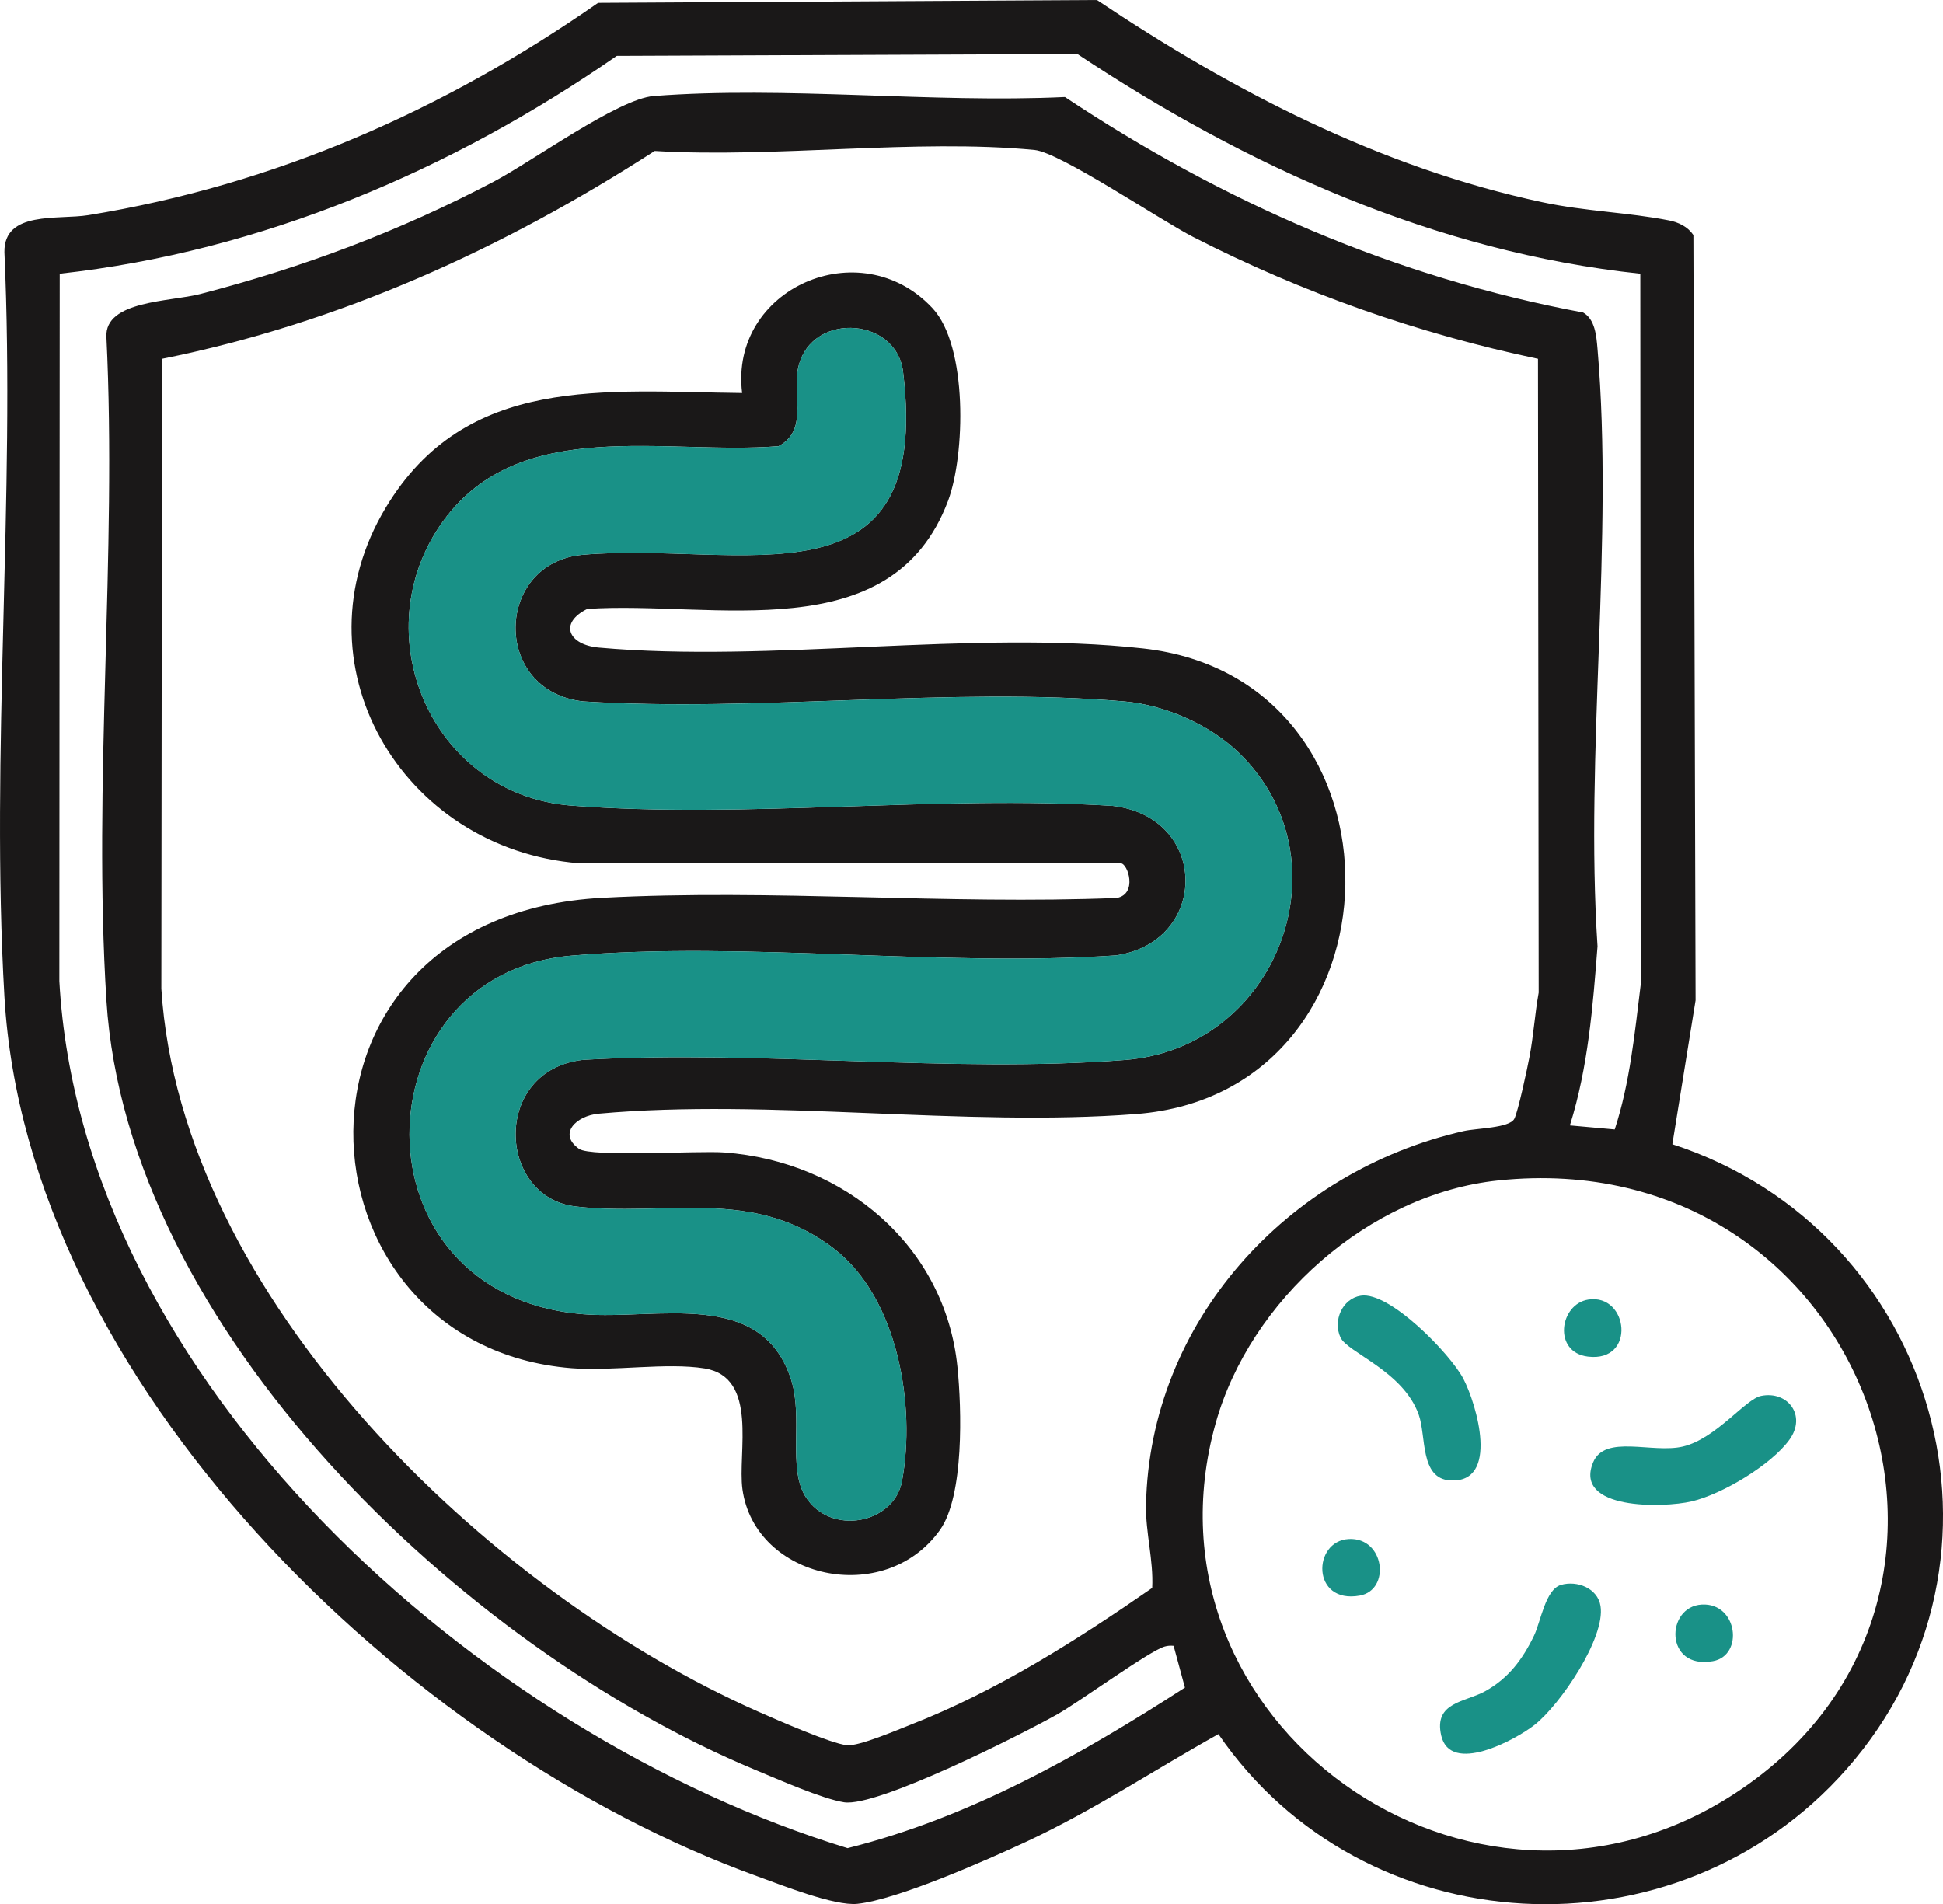 <svg viewBox="793.11 1801.64 47.182 46.244" height="46.244" width="47.182" xmlns:xlink="http://www.w3.org/1999/xlink" xmlns="http://www.w3.org/2000/svg"><defs><clipPath id="clip-9e7957dd"><rect height="46.244" width="47.182" y="0" x="0"></rect></clipPath><clipPath id="clip-9e7957dd"><rect height="46.244" width="47.182" y="0" x="0"></rect></clipPath></defs><g transform="matrix(1,0,0,1,793.11,1801.64)"><g clip-path="url(#clip-9e7957dd)" transform="matrix(1,0,0,1,0,0)"><path fill-rule="evenodd" fill="#1a1818" transform="matrix(1,0,0,1,-0,0.001)" d="M 40.61 27.786 C 47.049 29.885 49.339 37.86 44.839 42.964 C 40.694 47.665 33.109 47.249 29.587 42.112 C 28.041 42.974 26.541 43.972 24.914 44.728 C 23.96 45.171 21.799 46.13 20.822 46.233 C 20.261 46.292 18.962 45.771 18.378 45.56 C 9.826 42.468 0.648 33.556 0.107 24.197 C -0.234 18.287 0.375 12.065 0.107 6.122 C 0.094 5.109 1.411 5.343 2.146 5.224 C 6.685 4.486 10.794 2.668 14.523 0.068 L 26.638 -0.001 C 29.929 2.205 33.523 4.071 37.454 4.91 C 38.486 5.131 39.549 5.158 40.529 5.352 C 40.766 5.399 40.984 5.506 41.121 5.707 L 41.174 24.291 L 40.61 27.786 Z M 39.832 6.646 C 34.858 6.121 30.255 4.029 26.162 1.31 L 14.977 1.356 C 10.982 4.127 6.353 6.107 1.45 6.646 L 1.441 23.823 C 1.977 33.536 11.605 42.133 20.582 44.881 C 23.552 44.137 26.236 42.62 28.774 40.982 L 28.499 39.967 C 28.424 39.96 28.355 39.963 28.281 39.985 C 27.912 40.089 26.216 41.326 25.671 41.633 C 24.806 42.12 21.3 43.891 20.497 43.767 C 19.972 43.686 18.875 43.202 18.338 42.979 C 11.218 40.019 3.086 32.27 2.584 24.291 C 2.254 19.042 2.843 13.465 2.584 8.181 C 2.54 7.296 4.135 7.327 4.858 7.14 C 7.354 6.495 9.716 5.607 11.988 4.411 C 12.93 3.915 15.016 2.397 15.874 2.331 C 19.075 2.083 22.623 2.508 25.86 2.355 C 29.687 4.901 33.878 6.737 38.444 7.588 C 38.734 7.751 38.766 8.161 38.792 8.463 C 39.191 13.103 38.484 18.283 38.793 22.98 C 38.678 24.453 38.566 25.911 38.122 27.329 L 39.211 27.427 C 39.581 26.292 39.695 25.096 39.841 23.916 L 39.832 6.646 Z M 37.347 8.713 C 34.434 8.101 31.613 7.106 28.975 5.754 C 28.172 5.343 25.741 3.7 25.123 3.641 C 22.225 3.363 18.846 3.842 15.898 3.665 C 12.236 6.028 8.254 7.846 3.934 8.713 L 3.918 24.01 C 4.389 31.488 11.819 38.661 18.433 41.575 C 18.864 41.765 20.185 42.346 20.569 42.382 C 20.861 42.409 21.785 42.012 22.115 41.883 C 24.219 41.059 26.139 39.837 27.979 38.562 C 28.014 37.889 27.816 37.219 27.829 36.546 C 27.917 32.109 31.247 28.442 35.546 27.466 C 35.852 27.397 36.65 27.394 36.771 27.171 C 36.863 27.002 37.09 25.934 37.141 25.663 C 37.24 25.147 37.27 24.621 37.364 24.104 L 37.347 8.713 Z M 36.386 28.666 C 33.228 28.995 30.353 31.589 29.521 34.558 C 27.487 41.815 35.716 47.719 42.114 43.562 C 49.339 38.868 45.322 27.734 36.386 28.666"></path><path fill-rule="evenodd" fill="#1a1818" transform="matrix(1,0,0,1,-58.539,-46.293)" d="M 72.606 67.258 C 68.269 66.911 65.64 62.387 67.909 58.617 C 69.859 55.378 73.212 55.8 76.56 55.837 C 76.246 53.301 79.426 51.896 81.182 53.776 C 82.046 54.7 81.976 57.35 81.56 58.457 C 80.193 62.095 75.845 60.873 72.799 61.081 C 72.109 61.422 72.335 61.952 73.078 62.02 C 77.255 62.397 82.151 61.582 86.298 62.041 C 92.969 62.779 92.775 72.829 86.137 73.346 C 81.96 73.671 77.219 72.962 73.078 73.338 C 72.529 73.388 72.082 73.827 72.6 74.192 C 72.895 74.4 75.503 74.232 76.13 74.28 C 79.05 74.499 81.489 76.554 81.788 79.485 C 81.892 80.504 81.952 82.62 81.365 83.446 C 80.018 85.339 76.872 84.637 76.568 82.461 C 76.445 81.577 76.966 79.739 75.65 79.525 C 74.727 79.375 73.408 79.599 72.417 79.519 C 65.508 78.965 64.946 68.532 73.174 68.096 C 77.262 67.879 81.548 68.266 85.658 68.1 C 86.168 68.006 85.929 67.258 85.753 67.258 L 72.606 67.258 Z M 88.625 64.576 C 87.925 63.895 86.827 63.412 85.847 63.327 C 81.655 62.965 76.947 63.595 72.701 63.326 C 70.472 63.08 70.551 59.951 72.698 59.765 C 76.501 59.435 81.188 61.213 80.468 55.32 C 80.3 53.947 78.115 53.85 77.902 55.33 C 77.811 55.96 78.143 56.754 77.445 57.128 C 74.693 57.352 71.164 56.371 69.298 58.951 C 67.338 61.662 69.009 65.593 72.412 65.857 C 76.637 66.184 81.283 65.597 85.552 65.863 C 87.892 66.129 87.914 69.152 85.647 69.494 C 81.37 69.786 76.635 69.141 72.412 69.501 C 67.238 69.942 67.01 77.752 72.703 78.209 C 74.493 78.352 77.036 77.568 77.751 79.802 C 78.044 80.718 77.663 81.948 78.1 82.641 C 78.705 83.6 80.251 83.302 80.443 82.26 C 80.78 80.436 80.35 77.822 78.796 76.621 C 76.827 75.099 74.686 75.852 72.509 75.591 C 70.611 75.364 70.48 72.277 72.701 72.031 C 76.97 71.782 81.629 72.364 85.852 72.035 C 89.582 71.745 91.294 67.167 88.625 64.576"></path><path fill-rule="evenodd" fill="#199187" transform="matrix(1,0,0,1,-264.82,-237.039)" d="M 307.584 270.938 C 308.231 270.806 308.695 271.413 308.276 271.998 C 307.837 272.611 306.641 273.327 305.899 273.5 C 305.202 273.663 303.03 273.71 303.505 272.555 C 303.79 271.862 304.942 272.344 305.687 272.168 C 306.49 271.978 307.203 271.015 307.584 270.938"></path><path fill-rule="evenodd" fill="#199187" transform="matrix(1,0,0,1,-239.796,-269.056)" d="M 277.7 307.546 C 278.093 307.431 278.594 307.625 278.662 308.06 C 278.784 308.833 277.68 310.458 277.061 310.944 C 276.591 311.314 275.013 312.162 274.793 311.203 C 274.608 310.391 275.372 310.395 275.853 310.131 C 276.428 309.814 276.77 309.351 277.047 308.777 C 277.211 308.435 277.323 307.656 277.7 307.546"></path><path fill-rule="evenodd" fill="#199187" transform="matrix(1,0,0,1,-222.767,-220.1)" d="M 255.812 251.566 C 256.513 251.456 257.988 252.985 258.3 253.578 C 258.629 254.205 259.188 256.125 257.982 256.052 C 257.241 256.006 257.405 254.976 257.218 254.454 C 256.839 253.391 255.488 252.949 255.317 252.578 C 255.13 252.17 255.363 251.636 255.812 251.566"></path><path fill-rule="evenodd" fill="#199187" transform="matrix(1,0,0,1,-260.436,-220.728)" d="M 299.006 252.288 C 299.982 252.137 300.174 253.819 298.995 253.673 C 298.138 253.567 298.306 252.396 299.006 252.288"></path><path fill-rule="evenodd" fill="#199187" transform="matrix(1,0,0,1,-220.196,-261.473)" d="M 252.949 298.847 C 253.821 298.802 253.973 300.086 253.216 300.222 C 252.037 300.435 252.064 298.893 252.949 298.847"></path><path fill-rule="evenodd" fill="#199187" transform="matrix(1,0,0,1,-278.991,-272.606)" d="M 320.318 311.572 C 321.19 311.527 321.342 312.811 320.586 312.947 C 319.406 313.16 319.433 311.618 320.318 311.572"></path><path fill-rule="evenodd" fill="#199187" transform="matrix(1,0,0,1,-68.048,-55.703)" d="M 98.134 73.986 C 100.803 76.578 99.091 81.155 95.361 81.445 C 91.138 81.774 86.479 81.193 82.21 81.442 C 79.989 81.688 80.12 84.774 82.018 85.001 C 84.195 85.262 86.336 84.509 88.305 86.031 C 89.859 87.232 90.289 89.846 89.952 91.67 C 89.76 92.713 88.214 93.01 87.609 92.051 C 87.172 91.358 87.553 90.128 87.26 89.212 C 86.545 86.978 84.002 87.762 82.212 87.619 C 76.519 87.162 76.747 79.352 81.921 78.911 C 86.144 78.551 90.879 79.196 95.156 78.904 C 97.423 78.562 97.401 75.54 95.061 75.274 C 90.792 75.007 86.146 75.594 81.921 75.267 C 78.518 75.004 76.847 71.072 78.807 68.362 C 80.673 65.781 84.202 66.762 86.954 66.539 C 87.652 66.164 87.32 65.371 87.411 64.741 C 87.624 63.261 89.809 63.357 89.977 64.73 C 90.697 70.624 86.01 68.846 82.207 69.175 C 80.06 69.361 79.981 72.49 82.21 72.737 C 86.456 73.005 91.164 72.376 95.356 72.738 C 96.336 72.822 97.434 73.306 98.134 73.986"></path></g></g></svg>